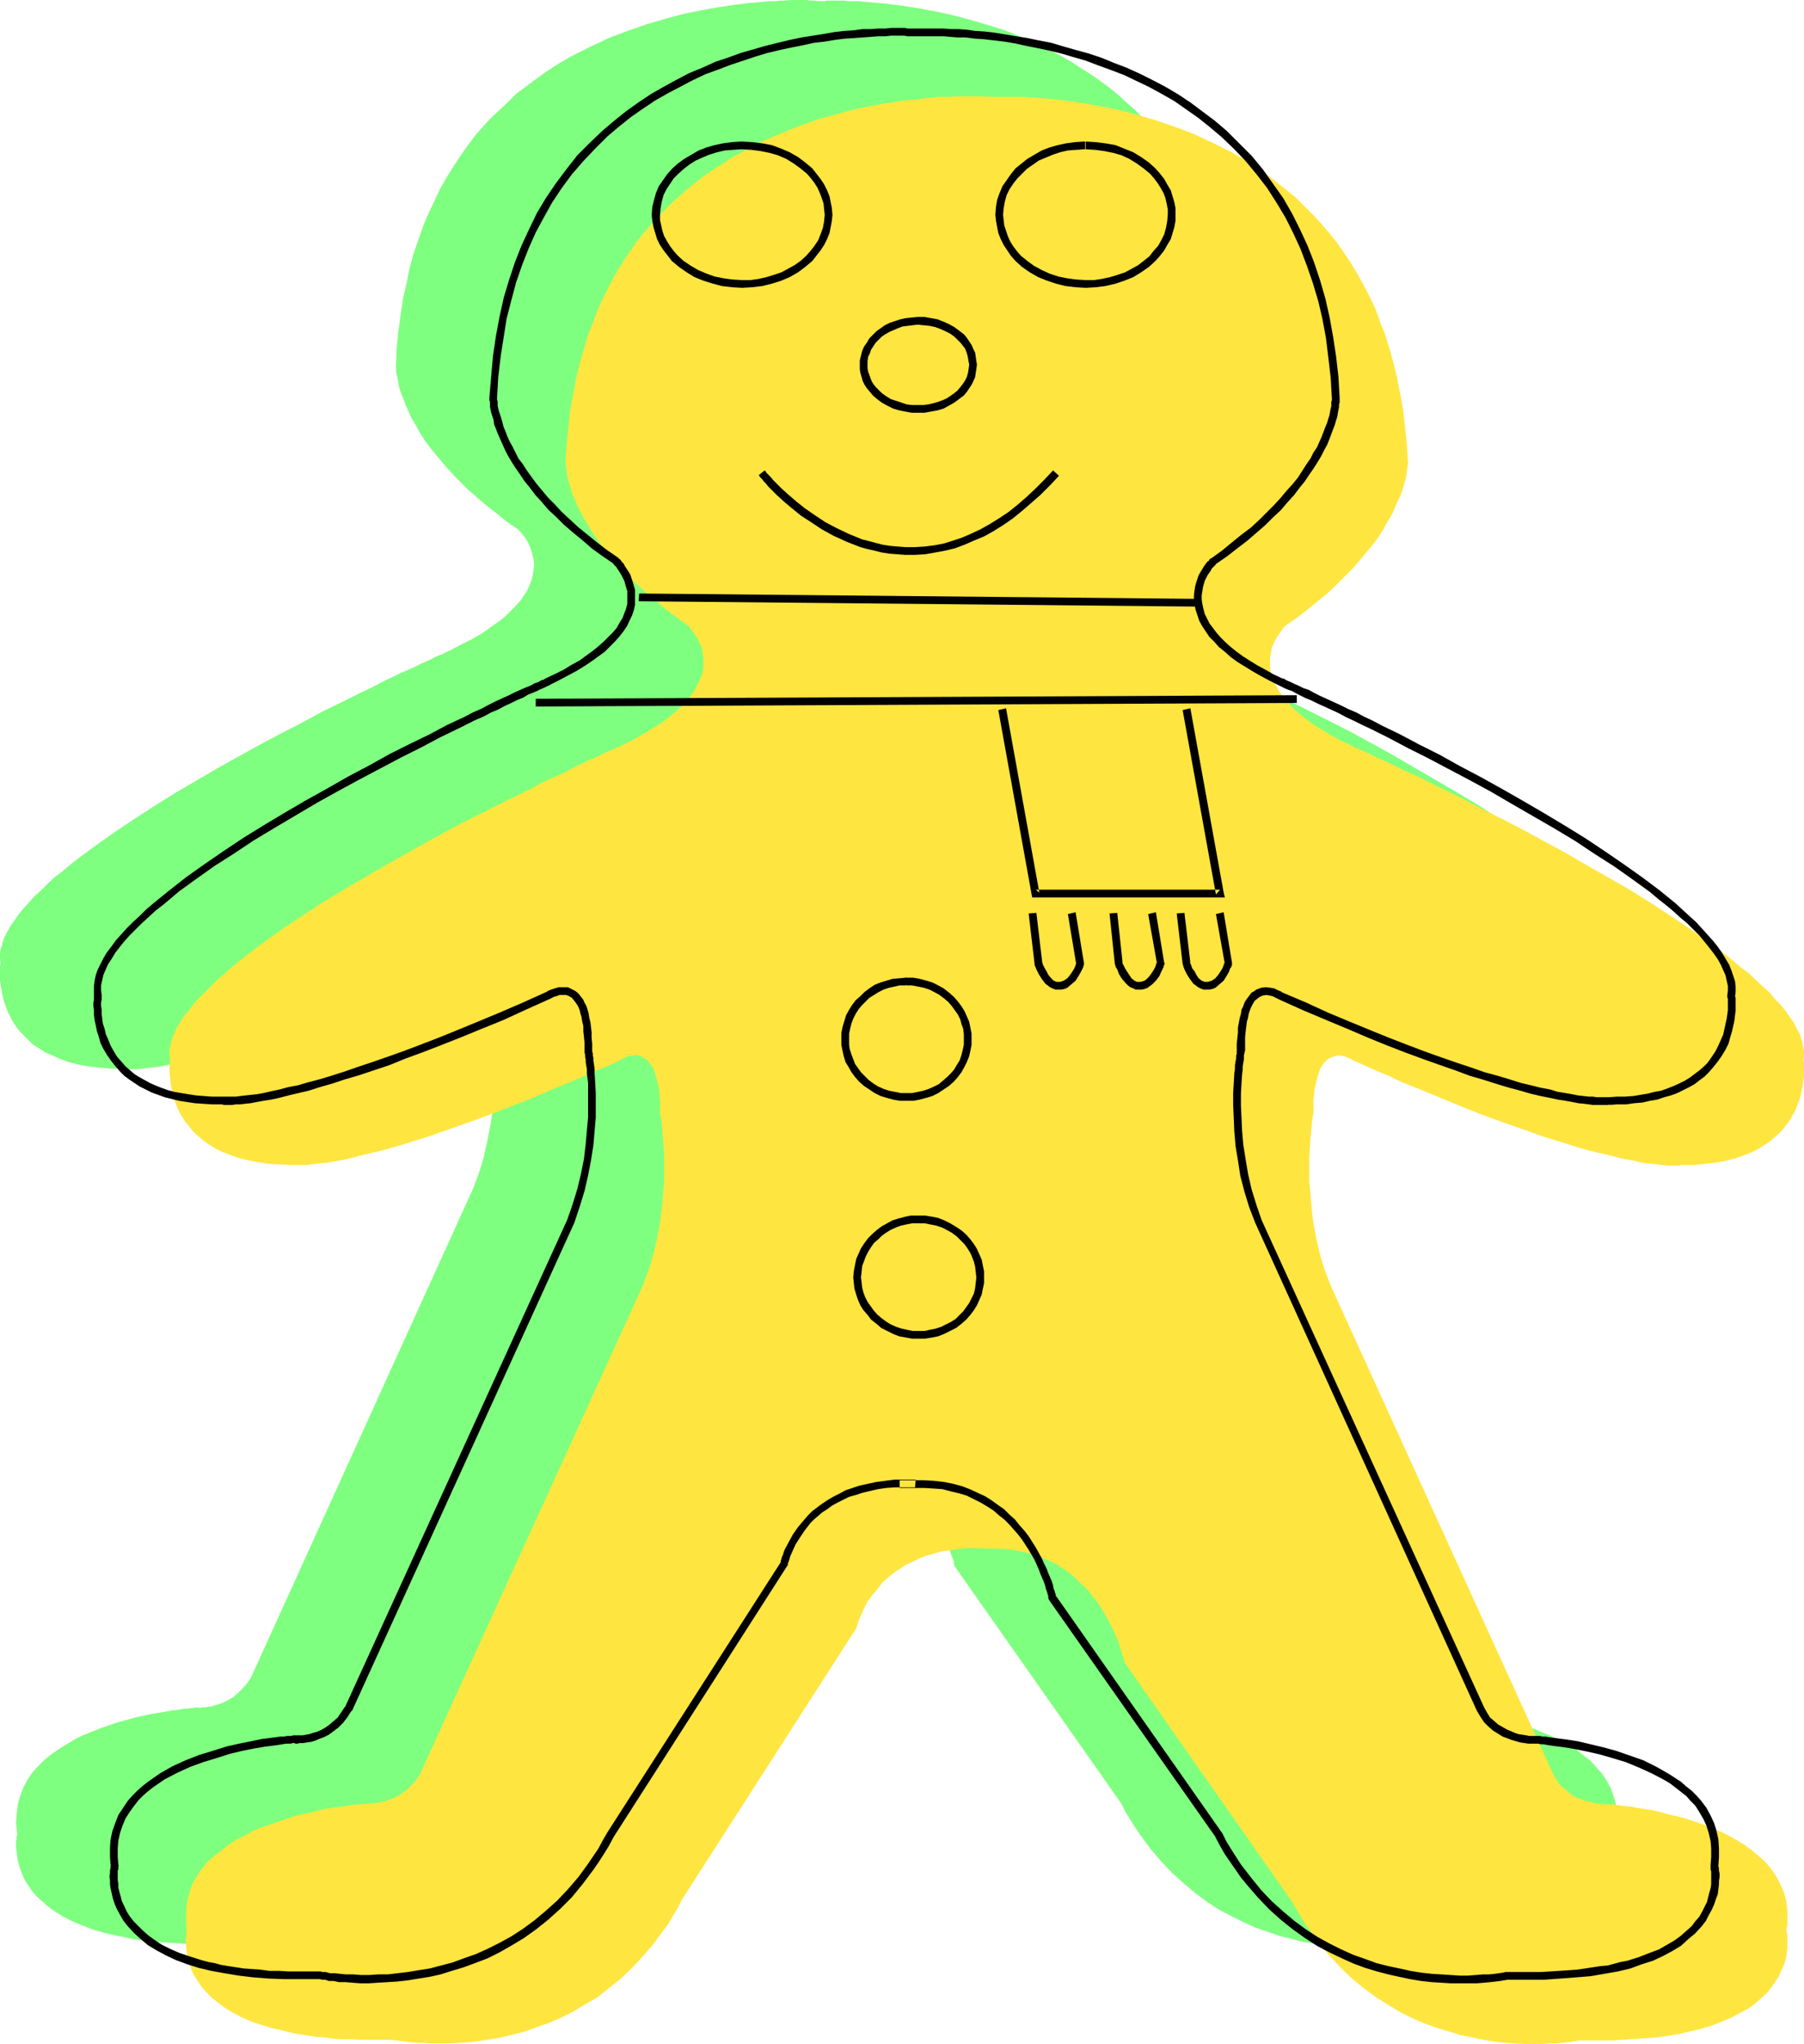 <?xml version="1.0" encoding="UTF-8" standalone="no"?>
<svg
   version="1.0"
   width="129.724mm"
   height="146.951mm"
   id="svg15"
   sodipodi:docname="Gingerbread Man 5.wmf"
   xmlns:inkscape="http://www.inkscape.org/namespaces/inkscape"
   xmlns:sodipodi="http://sodipodi.sourceforge.net/DTD/sodipodi-0.dtd"
   xmlns="http://www.w3.org/2000/svg"
   xmlns:svg="http://www.w3.org/2000/svg">
  <sodipodi:namedview
     id="namedview15"
     pagecolor="#ffffff"
     bordercolor="#000000"
     borderopacity="0.25"
     inkscape:showpageshadow="2"
     inkscape:pageopacity="0.0"
     inkscape:pagecheckerboard="0"
     inkscape:deskcolor="#d1d1d1"
     inkscape:document-units="mm" />
  <defs
     id="defs1">
    <pattern
       id="WMFhbasepattern"
       patternUnits="userSpaceOnUse"
       width="6"
       height="6"
       x="0"
       y="0" />
  </defs>
  <path
     style="fill:#7fff7f;fill-opacity:1;fill-rule:evenodd;stroke:none"
     d="m 321.745,262.109 3.232,1.454 3.232,1.454 3.07,1.293 3.07,1.293 5.818,2.586 5.656,2.262 5.333,2.101 5.01,1.939 4.848,1.778 4.525,1.778 4.202,1.454 4.04,1.293 3.717,1.293 3.555,0.97 3.232,0.97 3.07,0.808 2.747,0.808 2.747,0.646 2.424,0.485 2.101,0.485 2.101,0.323 1.778,0.323 1.616,0.323 1.454,0.162 1.293,0.162 h 1.131 0.97 l 0.808,0.162 h 0.808 l 0.485,-0.162 h 0.323 0.323 0.323 3.394 l 3.07,-0.323 2.909,-0.323 2.747,-0.485 2.424,-0.646 2.262,-0.808 2.101,-0.97 1.939,-0.97 1.778,-0.97 1.616,-1.131 1.293,-1.131 1.293,-1.293 1.131,-1.293 0.97,-1.293 0.808,-1.293 0.808,-1.293 0.646,-1.293 0.485,-1.293 0.485,-1.293 0.323,-1.293 0.646,-2.424 0.162,-2.101 v -0.97 l 0.162,-0.97 v -1.293 l -0.162,-0.646 v -0.323 -0.323 0 l 0.162,-1.293 v -1.454 l -0.323,-1.454 -0.323,-1.454 -0.646,-1.454 -0.646,-1.616 -0.97,-1.616 -1.131,-1.454 -1.131,-1.616 -1.293,-1.616 -1.454,-1.778 -1.616,-1.616 -1.778,-1.778 -1.778,-1.616 -1.939,-1.778 -2.101,-1.778 -2.101,-1.778 -2.262,-1.778 -4.848,-3.394 -5.01,-3.717 -5.333,-3.555 -5.494,-3.555 -5.656,-3.394 -11.635,-6.787 -5.818,-3.394 -5.818,-3.232 -5.656,-3.07 -5.656,-2.909 -5.494,-2.747 -5.171,-2.586 -5.01,-2.424 -2.262,-1.293 -4.525,-2.101 -2.101,-0.97 -1.939,-0.97 -1.939,-0.97 -1.778,-0.808 -1.454,-0.808 -1.616,-0.646 -1.293,-0.646 -1.293,-0.646 -1.131,-0.485 -0.808,-0.323 -0.97,-0.323 -0.485,-0.323 -0.485,-0.162 -0.323,-0.162 v 0 l -3.232,-1.616 -2.909,-1.616 -2.586,-1.616 -2.424,-1.454 -2.101,-1.616 -1.778,-1.454 -1.616,-1.454 -1.454,-1.454 -1.131,-1.454 -0.97,-1.454 -0.808,-1.293 -0.646,-1.293 -0.485,-1.454 -0.323,-1.131 -0.162,-1.293 -0.162,-1.131 0.162,-1.131 v -1.131 l 0.485,-1.778 0.646,-1.778 0.808,-1.454 0.808,-1.131 0.646,-0.97 0.323,-0.323 0.162,-0.162 0.162,-0.162 v 0 l 3.07,-2.262 2.909,-2.101 2.747,-2.262 2.424,-2.101 2.262,-2.101 2.262,-1.939 1.939,-2.101 1.939,-1.939 1.616,-1.939 1.616,-1.939 1.454,-1.778 1.131,-1.939 1.293,-1.778 0.97,-1.616 0.808,-1.616 0.97,-1.616 0.646,-1.454 0.646,-1.454 0.485,-1.293 0.485,-1.293 0.485,-1.293 0.323,-0.97 0.162,-1.131 0.162,-0.808 0.162,-0.808 0.162,-0.808 0.162,-0.646 v -0.485 -0.485 -0.485 l -0.323,-4.848 -0.323,-4.686 -0.646,-4.525 -0.646,-4.363 -0.97,-4.363 -0.97,-4.04 -0.97,-3.878 -1.293,-3.878 -1.293,-3.555 -1.454,-3.555 -1.616,-3.394 -1.616,-3.232 -1.616,-3.07 -1.939,-3.07 -1.939,-2.909 -1.939,-2.586 -2.101,-2.586 -2.101,-2.586 -2.101,-2.424 -2.262,-2.262 -2.424,-2.101 -2.262,-2.101 -2.424,-1.939 -2.424,-1.778 -2.586,-1.778 -2.586,-1.616 -2.424,-1.616 -2.586,-1.454 -5.171,-2.747 -5.171,-2.262 -5.171,-2.101 -5.171,-1.616 -5.01,-1.454 -5.01,-1.293 -4.686,-0.97 -4.525,-0.808 -4.202,-0.646 -4.04,-0.485 -1.939,-0.162 -1.778,-0.162 -1.778,-0.162 -1.454,-0.162 h -1.616 -1.293 l -1.293,-0.162 h -4.686 l -0.485,0.162 h -0.808 l -2.586,-0.162 h -0.808 L 219.453,0 h -4.686 l -1.131,0.162 h -1.454 l -1.454,0.162 h -1.778 l -1.616,0.162 -1.778,0.162 -1.939,0.162 -3.878,0.485 -4.363,0.646 -4.525,0.808 -4.848,0.97 -4.848,1.293 -5.01,1.454 -5.171,1.778 -5.171,1.939 -5.171,2.424 -5.171,2.586 -2.586,1.454 -2.586,1.616 -2.424,1.616 -2.424,1.778 -2.586,1.939 -2.424,1.778 -2.262,2.262 -2.262,2.101 -2.424,2.262 -2.101,2.262 -2.262,2.586 -1.939,2.586 -1.939,2.747 -1.939,2.909 -1.778,2.909 -1.778,3.07 -1.616,3.394 -1.616,3.394 -1.454,3.394 -1.293,3.717 -1.293,3.717 -1.131,4.04 -0.808,4.04 -0.97,4.201 -0.646,4.363 -0.646,4.686 -0.485,4.686 -0.162,4.848 v 0.485 0.485 0.485 l 0.162,0.646 0.162,0.646 0.162,0.808 0.162,0.97 0.162,0.97 0.323,1.131 0.485,1.293 0.485,1.131 0.485,1.454 0.646,1.293 0.646,1.616 0.808,1.454 0.97,1.616 0.97,1.778 1.131,1.778 1.293,1.778 1.454,1.778 1.616,1.939 1.616,1.939 1.939,2.101 1.939,1.939 2.101,2.101 2.424,2.101 2.424,2.101 2.747,2.101 2.747,2.262 3.07,2.101 0.162,0.162 0.162,0.162 0.162,0.162 0.323,0.323 0.323,0.323 0.323,0.485 0.808,1.131 0.808,1.454 0.646,1.778 0.485,1.939 0.162,1.131 v 1.131 l -0.162,1.131 -0.162,1.131 -0.323,1.293 -0.485,1.293 -0.646,1.454 -0.808,1.293 -0.97,1.454 -1.131,1.293 -1.454,1.454 -1.616,1.616 -1.778,1.454 -2.101,1.454 -2.262,1.616 -2.747,1.616 -2.909,1.454 -3.07,1.616 -0.162,0.162 h -0.323 l -0.485,0.323 -0.485,0.162 -0.808,0.485 -0.97,0.323 -1.131,0.485 -1.131,0.646 -1.454,0.646 -1.454,0.646 -1.616,0.808 -1.778,0.808 -1.939,0.808 -1.939,0.97 -2.101,0.97 -4.363,2.262 -2.424,1.131 -4.848,2.424 -5.333,2.586 -5.333,2.909 -5.656,2.909 -5.818,3.07 -5.818,3.232 -5.818,3.232 -11.635,6.787 -5.656,3.555 -5.494,3.555 -5.333,3.555 -5.01,3.555 -4.848,3.555 -2.262,1.778 -2.101,1.778 -2.101,1.616 -1.939,1.778 -1.778,1.778 -1.778,1.616 -1.616,1.778 -1.454,1.616 -1.293,1.616 -1.131,1.616 -1.131,1.616 -0.808,1.454 -0.808,1.616 -0.485,1.454 -0.485,1.616 L 0,259.2 v 1.454 l 0.162,1.293 v 0.162 L 0,262.271 v 0.485 0.485 2.262 0.97 l 0.323,2.101 0.485,2.424 0.323,1.293 0.485,1.293 0.485,1.293 0.646,1.293 0.646,1.293 0.97,1.454 0.97,1.293 1.131,1.131 1.293,1.293 1.293,1.293 1.616,0.97 1.778,1.131 1.939,0.808 2.101,0.97 2.262,0.808 2.424,0.646 2.747,0.485 2.909,0.323 3.232,0.323 h 3.394 0.162 l 0.323,0.162 h 0.323 0.646 0.646 0.808 0.97 l 1.131,-0.162 1.293,-0.162 1.454,-0.162 1.616,-0.162 1.939,-0.323 1.939,-0.485 2.262,-0.323 2.424,-0.646 2.586,-0.646 2.747,-0.646 3.07,-0.808 3.232,-0.97 3.555,-1.131 3.878,-1.293 3.878,-1.293 4.202,-1.454 4.525,-1.616 4.848,-1.778 5.01,-2.101 5.333,-2.101 5.494,-2.262 5.979,-2.424 3.07,-1.454 3.07,-1.293 3.232,-1.454 3.394,-1.454 v 0 l 0.323,-0.323 0.646,-0.162 0.646,-0.323 0.808,-0.323 0.97,-0.162 h 0.97 l 1.131,0.323 0.97,0.323 0.97,0.808 0.485,0.485 0.485,0.646 0.323,0.646 0.485,0.97 0.323,0.97 0.323,1.131 0.323,1.293 0.162,1.293 0.323,1.454 v 1.778 l 0.162,1.778 v 2.101 0 l 0.162,0.162 v 0.485 0.485 l 0.162,0.485 v 0.646 l 0.162,0.97 0.162,0.808 v 0.97 l 0.162,1.293 0.162,2.424 v 2.909 l 0.162,3.232 -0.162,3.394 -0.162,3.555 -0.323,3.878 -0.646,4.04 -0.808,4.04 -0.97,4.363 -1.293,4.202 -1.616,4.202 -60.277,132.67 -1.131,1.616 -1.131,1.293 -1.293,1.293 -1.131,0.97 -1.293,0.808 -1.293,0.646 -1.131,0.485 -1.131,0.323 -1.131,0.323 -0.97,0.162 -0.97,0.162 h -0.808 l -0.485,0.162 -0.646,-0.162 h -0.323 -0.162 l -0.485,0.162 h -0.646 l -0.97,0.162 h -1.131 l -1.454,0.323 -1.616,0.162 -1.778,0.323 -1.939,0.323 -2.101,0.323 -2.101,0.485 -2.262,0.485 -2.262,0.646 -2.424,0.646 -4.686,1.616 -2.424,0.97 -2.424,0.97 -2.262,1.131 -2.101,1.293 -2.101,1.293 -2.101,1.454 -1.939,1.616 -1.616,1.616 -1.616,1.778 -1.293,1.939 -1.131,2.101 -0.808,2.262 -0.646,2.262 -0.323,2.586 -0.162,2.586 0.162,1.454 0.162,1.293 v 0.162 0.323 l -0.162,0.323 v 0.646 l -0.162,0.646 v 0.808 0.97 l 0.162,1.131 0.162,1.131 0.162,1.293 0.323,1.131 0.485,1.454 0.485,1.293 0.646,1.454 0.97,1.454 0.97,1.454 1.293,1.454 1.454,1.293 1.616,1.454 1.778,1.293 2.101,1.293 2.424,1.293 2.747,1.131 2.909,1.131 3.232,0.97 3.555,0.808 1.778,0.323 1.939,0.485 2.101,0.323 2.262,0.162 2.262,0.323 2.262,0.162 2.424,0.162 2.586,0.162 2.586,0.162 h 2.747 2.747 2.909 0.162 0.485 l 0.808,0.162 0.97,0.162 1.131,0.162 1.616,0.162 1.616,0.162 h 1.939 l 2.101,0.162 h 2.262 l 2.424,-0.162 h 2.586 l 2.747,-0.323 2.909,-0.162 2.909,-0.485 3.07,-0.646 3.07,-0.646 3.232,-0.97 3.232,-0.97 3.232,-1.293 3.232,-1.293 3.394,-1.778 3.232,-1.778 3.232,-2.101 3.232,-2.262 3.232,-2.586 3.07,-2.909 2.909,-3.07 2.909,-3.555 2.747,-3.717 1.454,-1.939 1.293,-2.101 1.293,-2.101 1.131,-2.262 47.349,-73.688 v -0.162 -0.162 -0.323 l 0.162,-0.485 0.162,-0.485 0.323,-0.485 0.162,-0.808 0.323,-0.646 0.808,-1.778 1.131,-1.939 1.293,-2.101 1.778,-2.101 0.97,-0.97 1.131,-1.131 1.131,-0.97 1.293,-0.97 1.454,-0.97 1.454,-0.808 1.616,-0.97 1.778,-0.808 1.778,-0.646 2.101,-0.646 2.101,-0.485 2.101,-0.485 2.424,-0.323 2.586,-0.162 h 2.747 2.747 -4.202 l 3.878,0.162 2.747,-0.162 2.747,0.162 2.586,0.323 2.424,0.485 2.262,0.646 2.101,0.808 2.101,0.808 1.939,1.131 1.778,1.131 1.778,1.131 1.616,1.293 1.454,1.293 1.293,1.454 1.293,1.454 1.131,1.454 1.131,1.454 1.939,2.909 1.616,2.909 0.646,1.293 0.485,1.293 0.485,1.293 0.485,1.131 0.323,1.131 0.323,0.97 0.323,0.808 0.323,0.808 v 0.646 l 0.162,0.323 v 0.323 0 l 45.41,64.638 1.131,2.262 1.293,2.101 1.454,2.262 1.293,1.939 2.747,3.717 2.909,3.394 3.07,3.232 3.07,2.747 3.07,2.586 3.232,2.424 3.232,2.101 3.394,1.778 3.232,1.616 3.232,1.454 3.232,1.131 3.232,1.131 3.232,0.808 3.07,0.808 3.07,0.485 3.07,0.485 2.747,0.323 2.747,0.162 2.586,0.162 h 2.424 2.262 2.101 l 1.939,-0.162 1.778,-0.162 1.454,-0.162 1.293,-0.162 h 0.97 l 0.646,-0.162 0.485,-0.162 h 0.162 2.909 2.909 2.586 2.586 l 2.586,-0.162 2.424,-0.162 2.262,-0.323 2.424,-0.162 2.101,-0.323 2.101,-0.323 1.939,-0.323 1.939,-0.323 3.555,-0.97 3.07,-0.97 3.07,-0.97 2.586,-1.131 2.424,-1.293 2.101,-1.293 1.778,-1.293 1.616,-1.454 1.454,-1.454 1.293,-1.454 0.97,-1.293 0.97,-1.454 0.646,-1.454 0.646,-1.293 0.323,-1.454 0.323,-1.293 0.323,-1.293 v -0.97 l 0.162,-1.131 v -0.97 -0.808 l -0.162,-0.646 v -0.646 -0.323 l -0.162,-0.323 v -0.162 l 0.162,-1.293 0.162,-1.454 -0.162,-2.586 -0.323,-2.586 -0.646,-2.262 -0.808,-2.262 -1.131,-2.101 -1.293,-1.939 -1.616,-1.778 -1.616,-1.778 -1.939,-1.454 -1.939,-1.616 -2.101,-1.131 -2.262,-1.293 -2.262,-1.131 -2.424,-0.97 -2.262,-0.97 -4.848,-1.616 -2.424,-0.646 -2.262,-0.646 -2.262,-0.485 -2.101,-0.485 -2.101,-0.323 -1.939,-0.323 -1.778,-0.323 -1.616,-0.323 -1.293,-0.162 -1.131,-0.162 h -0.97 -0.808 l -0.485,-0.162 h -0.162 -0.97 -0.646 l -0.97,-0.162 -0.97,-0.162 -1.131,-0.162 -1.131,-0.323 -1.293,-0.323 -1.131,-0.646 -1.293,-0.646 -1.293,-0.808 -1.131,-0.97 -0.97,-1.131 -1.131,-1.293 -0.808,-1.454 -60.438,-132.67 -1.616,-4.363 -1.131,-4.202 -0.97,-4.201 -0.808,-4.04 -0.646,-4.04 -0.323,-3.878 -0.162,-3.717 -0.162,-3.394 0.162,-3.07 v -2.909 l 0.162,-2.586 0.162,-1.131 0.162,-0.97 v -0.97 l 0.162,-0.808 0.162,-0.646 v -0.646 -0.323 l 0.162,-0.485 v -0.162 0 -2.101 l 0.162,-1.939 0.162,-1.616 0.162,-1.454 0.162,-1.454 0.323,-1.293 0.323,-0.97 0.323,-0.97 0.485,-0.97 0.485,-0.646 0.323,-0.646 0.485,-0.485 0.97,-0.808 1.131,-0.485 0.97,-0.162 h 0.97 l 0.97,0.162 0.808,0.162 0.646,0.323 0.646,0.323 0.323,0.323 z"
     id="path1" />
  <path
     style="fill:#ffe53f;fill-opacity:1;fill-rule:evenodd;stroke:none"
     d="m 367.801,288.126 3.232,1.454 3.232,1.454 3.232,1.293 2.909,1.454 5.979,2.424 5.494,2.262 5.494,2.262 4.848,1.939 4.848,1.778 4.525,1.616 4.202,1.454 4.04,1.454 3.717,1.131 3.555,1.131 3.232,0.97 3.07,0.808 2.909,0.646 2.586,0.646 2.424,0.646 2.262,0.323 1.939,0.485 1.778,0.323 1.778,0.162 1.454,0.162 1.293,0.162 1.131,0.162 h 0.97 0.808 0.646 0.646 0.323 l 0.323,-0.162 h 0.162 3.394 l 3.232,-0.323 2.909,-0.323 2.586,-0.485 2.586,-0.646 2.262,-0.808 2.101,-0.808 1.939,-0.97 1.778,-1.131 1.454,-0.97 1.454,-1.293 1.293,-1.131 1.131,-1.293 0.97,-1.293 0.808,-1.293 0.808,-1.293 0.646,-1.454 0.485,-1.293 0.485,-1.293 0.323,-1.293 0.485,-2.424 0.323,-2.101 v -0.97 -0.808 -1.454 -0.485 -0.485 l -0.162,-0.162 v -0.162 l 0.162,-1.293 v -1.454 l -0.323,-1.293 -0.323,-1.454 -0.485,-1.616 -0.808,-1.454 -0.808,-1.616 -1.131,-1.616 -1.131,-1.616 -1.293,-1.616 -1.616,-1.616 -1.454,-1.778 -1.778,-1.616 -1.939,-1.778 -1.778,-1.778 -2.262,-1.616 -2.101,-1.778 -2.101,-1.778 -4.848,-3.555 -5.01,-3.555 -5.333,-3.555 -5.494,-3.555 -5.656,-3.555 -11.635,-6.625 -5.818,-3.394 -5.979,-3.232 -5.656,-3.07 -5.656,-2.909 -5.494,-2.747 -5.171,-2.747 -5.01,-2.424 -2.262,-1.131 -2.262,-1.131 -2.262,-1.131 -2.101,-0.97 -1.939,-0.808 -1.778,-0.97 -1.778,-0.808 -1.616,-0.808 -1.616,-0.646 -1.293,-0.646 -1.293,-0.646 -1.131,-0.485 -0.808,-0.323 -0.808,-0.485 -0.646,-0.162 -0.485,-0.162 -0.323,-0.162 v -0.162 l -3.232,-1.454 -2.909,-1.616 -2.586,-1.616 -2.424,-1.454 -2.101,-1.616 -1.778,-1.454 -1.616,-1.454 -1.454,-1.616 -1.131,-1.454 -0.97,-1.293 -0.808,-1.454 -0.646,-1.293 -0.485,-1.293 -0.323,-1.293 -0.162,-1.131 v -1.131 -1.293 l 0.162,-0.97 0.323,-1.939 0.808,-1.778 0.808,-1.454 0.808,-1.131 0.323,-0.485 0.323,-0.485 0.323,-0.323 0.162,-0.162 0.162,-0.162 v 0 l 3.07,-2.101 2.909,-2.262 2.586,-2.101 2.586,-2.101 2.262,-2.101 2.101,-2.101 2.101,-2.101 1.778,-1.939 1.616,-1.939 1.616,-1.939 1.454,-1.778 1.293,-1.778 1.131,-1.778 0.97,-1.778 0.97,-1.616 0.808,-1.454 0.646,-1.616 0.646,-1.454 0.646,-1.293 0.485,-1.293 0.323,-1.131 0.323,-1.131 0.323,-0.97 0.162,-0.97 0.162,-0.808 v -0.646 l 0.162,-0.646 v -0.485 l 0.162,-0.485 v -0.485 l -0.323,-4.848 -0.485,-4.848 -0.485,-4.525 -0.808,-4.363 -0.808,-4.202 -0.97,-4.04 -1.131,-4.04 -1.131,-3.717 -1.454,-3.717 -1.293,-3.555 -1.616,-3.394 -1.616,-3.07 -1.778,-3.232 -1.778,-2.909 -1.939,-2.909 -1.939,-2.747 -2.101,-2.586 -2.101,-2.424 -2.262,-2.424 -2.262,-2.262 -2.262,-2.262 -2.424,-1.939 -2.424,-1.939 -2.424,-1.939 -2.586,-1.778 -2.424,-1.616 -2.586,-1.616 -2.586,-1.454 -5.171,-2.586 -5.171,-2.424 -5.171,-1.939 -5.171,-1.778 -5.01,-1.454 -4.848,-1.293 -4.848,-0.97 -4.525,-0.808 -4.202,-0.646 -4.04,-0.485 -1.939,-0.162 -1.778,-0.162 -1.616,-0.162 h -1.616 l -1.454,-0.162 h -1.454 -1.293 -4.686 -0.485 -0.646 l -2.747,-0.162 h -0.646 -0.646 -4.525 -1.293 l -1.454,0.162 h -1.454 -1.616 l -1.778,0.162 -1.778,0.162 -1.939,0.323 -3.878,0.323 -4.363,0.646 -4.525,0.808 -4.686,0.97 -4.848,1.293 -5.171,1.454 -5.01,1.778 -5.171,2.101 -5.333,2.262 -5.01,2.747 -2.747,1.454 -2.424,1.616 -2.586,1.616 -2.424,1.616 -2.424,1.939 -2.424,1.939 -2.424,2.101 -2.262,2.101 -2.262,2.262 -2.262,2.424 -2.101,2.424 -2.101,2.586 -1.939,2.747 -1.939,2.909 -1.778,2.909 -1.778,3.232 -1.616,3.232 -1.616,3.394 -1.293,3.555 -1.454,3.555 -1.131,3.878 -1.131,3.878 -0.97,4.04 -0.808,4.363 -0.808,4.363 -0.485,4.525 -0.485,4.686 -0.323,4.848 v 0.485 l 0.162,0.485 v 0.485 l 0.162,0.646 v 0.808 l 0.162,0.808 0.162,0.808 0.323,1.131 0.323,0.97 0.323,1.293 0.485,1.293 0.646,1.293 0.485,1.454 0.808,1.454 0.808,1.616 0.97,1.616 0.97,1.616 1.131,1.778 1.293,1.778 1.454,1.939 1.454,1.778 1.778,2.101 1.778,1.939 1.939,2.101 2.262,1.939 2.262,2.101 2.586,2.101 2.586,2.262 2.909,2.101 3.07,2.262 v 0 l 0.162,0.162 0.162,0.162 0.323,0.323 0.646,0.97 0.808,1.131 0.808,1.454 0.808,1.616 0.323,1.939 0.162,1.131 v 1.131 1.131 l -0.162,1.293 -0.323,1.131 -0.646,1.454 -0.646,1.293 -0.646,1.293 -0.97,1.454 -1.293,1.454 -1.293,1.454 -1.616,1.454 -1.778,1.454 -2.101,1.616 -2.424,1.454 -2.586,1.616 -2.909,1.616 -3.232,1.616 v 0 l -0.323,0.162 -0.485,0.162 -0.646,0.323 -0.808,0.323 -0.808,0.323 -1.131,0.485 -1.293,0.646 -1.293,0.646 -1.616,0.646 -1.616,0.808 -1.778,0.808 -1.778,0.97 -1.939,0.97 -2.101,0.97 -2.262,0.97 -2.262,1.131 -2.262,1.293 -5.01,2.424 -5.171,2.586 -5.494,2.747 -5.656,2.909 -5.656,3.07 -5.818,3.232 -5.979,3.394 -11.635,6.787 -5.656,3.394 -5.494,3.555 -5.333,3.555 -5.01,3.555 -4.686,3.555 -2.262,1.778 -2.262,1.778 -1.939,1.778 -1.939,1.616 -1.778,1.778 -1.778,1.778 -1.616,1.616 -1.454,1.616 -1.293,1.778 -1.293,1.454 -0.97,1.616 -0.97,1.616 -0.646,1.454 -0.646,1.616 -0.323,1.454 -0.323,1.454 v 1.293 l 0.162,1.454 v 0 0.323 0.323 l -0.162,0.485 v 2.262 l 0.162,0.97 0.162,2.101 0.485,2.424 0.323,1.293 0.485,1.293 0.485,1.293 0.646,1.454 0.808,1.293 0.808,1.293 1.131,1.293 0.97,1.293 1.293,1.131 1.454,1.293 1.616,1.131 1.616,0.97 1.939,0.97 2.101,0.808 2.262,0.808 2.586,0.646 2.586,0.485 2.909,0.485 3.232,0.162 3.394,0.162 h 0.162 0.323 0.323 0.646 0.646 0.808 0.97 l 1.131,-0.162 1.293,-0.162 1.454,-0.162 1.778,-0.162 1.778,-0.323 1.939,-0.323 2.262,-0.485 2.424,-0.646 2.586,-0.646 2.909,-0.646 2.909,-0.808 3.394,-0.97 3.555,-1.131 3.717,-1.131 4.04,-1.454 4.202,-1.454 4.525,-1.616 4.848,-1.778 4.848,-1.939 5.494,-2.101 5.494,-2.424 5.979,-2.424 2.909,-1.293 3.232,-1.454 3.232,-1.293 3.232,-1.454 0.162,-0.162 0.323,-0.162 0.485,-0.323 0.808,-0.323 0.808,-0.323 h 0.808 l 1.131,-0.162 0.97,0.323 0.97,0.485 0.97,0.646 0.485,0.646 0.485,0.646 0.485,0.646 0.323,0.808 0.323,0.97 0.323,1.131 0.323,1.293 0.323,1.293 0.162,1.616 0.162,1.616 v 1.939 1.939 0.162 l 0.162,0.162 v 0.323 l 0.162,0.485 v 0.485 l 0.162,0.808 v 0.808 l 0.162,0.808 v 1.131 l 0.162,1.131 0.162,2.424 0.162,2.909 v 3.232 3.394 l -0.323,3.717 -0.323,3.878 -0.485,3.878 -0.808,4.202 -0.97,4.202 -1.293,4.202 -1.616,4.363 -60.438,132.509 -0.97,1.616 -1.293,1.454 -1.131,1.131 -1.293,0.97 -1.131,0.808 -1.293,0.646 -1.293,0.485 -1.131,0.485 -1.131,0.162 -0.97,0.323 h -0.97 l -0.646,0.162 h -0.646 -0.485 -0.485 -0.162 -0.323 l -0.808,0.162 H 97.121 l -1.131,0.162 -1.454,0.162 -1.616,0.323 -1.778,0.162 -1.939,0.323 -1.939,0.323 -2.262,0.646 -2.262,0.485 -2.262,0.485 -2.424,0.808 -4.686,1.616 -2.424,0.808 -2.262,0.97 -2.262,1.293 -2.262,1.131 -2.101,1.293 -1.939,1.616 -1.939,1.454 -1.778,1.616 -1.616,1.939 -1.293,1.939 -1.131,1.939 -0.808,2.262 -0.646,2.424 -0.323,2.424 v 2.586 1.454 l 0.162,1.454 v 0 0.323 l -0.162,0.485 v 0.485 0.646 l -0.162,0.97 0.162,0.97 v 0.97 l 0.162,1.131 0.162,1.293 0.323,1.293 0.485,1.293 0.485,1.454 0.808,1.454 0.808,1.293 0.97,1.454 1.293,1.454 1.454,1.454 1.616,1.293 1.939,1.454 2.101,1.293 2.424,1.293 2.586,1.131 2.909,0.97 3.232,0.97 3.555,0.808 1.939,0.485 1.939,0.323 2.101,0.323 2.101,0.323 2.262,0.162 2.424,0.323 2.424,0.162 h 2.424 l 2.586,0.162 h 2.747 2.909 2.909 0.162 l 0.323,0.162 h 0.808 l 0.97,0.162 1.293,0.162 1.454,0.162 1.778,0.162 h 1.939 l 1.939,0.162 h 2.424 2.424 l 2.586,-0.162 2.747,-0.162 2.747,-0.323 3.07,-0.485 2.909,-0.485 3.232,-0.808 3.232,-0.808 3.07,-1.131 3.232,-1.131 3.394,-1.454 3.232,-1.616 3.232,-1.939 3.394,-1.939 3.07,-2.424 3.232,-2.586 3.07,-2.909 2.909,-3.07 2.909,-3.394 2.747,-3.717 1.454,-1.939 1.293,-2.262 1.293,-2.101 1.131,-2.262 47.349,-73.688 v 0 l 0.162,-0.162 v -0.323 l 0.162,-0.485 0.162,-0.485 0.162,-0.646 0.323,-0.646 0.323,-0.808 0.808,-1.778 0.97,-1.939 1.454,-1.939 1.778,-2.101 0.808,-1.131 1.131,-0.97 1.293,-1.131 1.293,-0.97 1.293,-0.808 1.454,-0.97 1.778,-0.808 1.616,-0.808 1.939,-0.808 1.939,-0.485 2.101,-0.646 2.262,-0.323 2.424,-0.323 2.586,-0.323 h 2.586 2.909 l -4.363,0.162 h 3.878 2.747 l 2.909,0.162 2.424,0.323 2.424,0.485 2.424,0.646 2.101,0.808 2.101,0.808 1.939,0.97 1.778,1.131 1.616,1.131 1.616,1.293 1.454,1.454 1.454,1.293 1.293,1.454 1.131,1.454 1.131,1.454 1.778,2.909 1.616,2.909 0.646,1.454 0.646,1.293 0.485,1.131 0.485,1.293 0.323,1.131 0.323,0.97 0.162,0.808 0.323,0.646 0.162,0.646 0.162,0.323 v 0.323 0.162 l 45.248,64.638 1.293,2.101 1.293,2.262 1.293,2.101 1.454,1.939 2.747,3.878 2.909,3.394 2.909,3.07 3.07,2.909 3.232,2.586 3.07,2.262 3.394,2.101 3.232,1.939 3.232,1.616 3.394,1.454 3.232,1.131 3.232,0.97 3.07,0.97 3.232,0.646 3.07,0.646 2.909,0.485 2.909,0.323 2.586,0.162 2.586,0.162 h 2.424 2.424 l 2.101,-0.162 h 1.778 l 1.778,-0.162 1.454,-0.162 1.293,-0.162 0.97,-0.162 0.808,-0.162 h 0.323 0.162 2.909 2.909 2.747 l 2.586,-0.162 2.424,-0.162 2.424,-0.162 2.424,-0.162 2.262,-0.162 2.101,-0.323 2.101,-0.323 1.939,-0.323 1.939,-0.485 3.555,-0.808 3.232,-0.97 2.909,-1.131 2.586,-1.131 2.424,-1.293 2.101,-1.131 1.939,-1.454 1.616,-1.454 1.454,-1.293 1.131,-1.454 0.97,-1.454 0.97,-1.454 0.646,-1.454 0.646,-1.293 0.485,-1.293 0.323,-1.293 0.162,-1.293 0.162,-1.131 v -1.131 -0.97 -0.808 -0.646 l -0.162,-0.646 v -0.323 l -0.162,-0.323 v 0 l 0.323,-1.454 v -1.454 -2.586 l -0.323,-2.586 -0.646,-2.262 -0.97,-2.262 -1.131,-2.101 -1.293,-1.939 -1.454,-1.778 -1.778,-1.616 -1.939,-1.616 -1.939,-1.454 -2.101,-1.293 -2.262,-1.293 -2.262,-1.131 -2.424,-0.97 -2.262,-0.97 -4.848,-1.616 -2.424,-0.646 -2.262,-0.485 -2.262,-0.646 -2.101,-0.485 -2.101,-0.323 -1.939,-0.323 -1.616,-0.323 -1.778,-0.162 -1.293,-0.162 -1.131,-0.162 -0.97,-0.162 h -0.808 -0.485 -0.162 -0.97 l -0.646,-0.162 h -0.97 l -0.97,-0.162 -0.97,-0.323 -1.293,-0.323 -1.131,-0.323 -1.293,-0.485 -1.293,-0.646 -1.131,-0.97 -1.131,-0.97 -1.131,-0.97 -0.97,-1.454 -0.808,-1.454 -60.438,-132.67 -1.616,-4.202 -1.293,-4.202 -0.97,-4.202 -0.808,-4.202 -0.485,-4.04 -0.323,-3.878 -0.323,-3.555 v -3.555 -3.07 l 0.162,-2.909 0.162,-2.424 0.162,-1.131 v -1.131 l 0.162,-0.808 v -0.808 l 0.162,-0.808 v -0.485 l 0.162,-0.485 v -0.323 l 0.162,-0.323 v 0 -2.101 -1.778 l 0.162,-1.616 0.162,-1.616 0.323,-1.293 0.323,-1.293 0.323,-1.131 0.323,-0.97 0.323,-0.808 0.485,-0.808 0.485,-0.646 0.485,-0.485 0.97,-0.808 0.97,-0.323 0.97,-0.323 h 1.131 l 0.808,0.162 0.808,0.323 0.808,0.323 0.485,0.162 0.323,0.323 z"
     id="path2" />
  <path
     style="fill:#000000;fill-opacity:1;fill-rule:evenodd;stroke:none"
     d="m 244.501,404.314 h 3.878 2.747 l 2.586,0.162 2.424,0.162 2.424,0.646 2.101,0.485 2.101,0.646 1.939,0.97 1.939,0.97 1.616,0.97 1.778,1.131 1.454,1.293 1.454,1.131 1.293,1.293 1.293,1.454 1.131,1.293 1.131,1.454 1.778,2.747 1.616,2.747 1.131,2.586 0.485,1.293 0.485,1.131 0.485,1.131 0.323,0.97 0.162,0.808 0.323,0.808 0.162,0.646 0.162,0.485 v 0.323 0.323 l 0.162,0.162 v 0.162 l 45.41,64.638 -0.162,-0.162 1.293,2.424 1.293,2.262 1.454,2.101 1.454,2.101 1.454,2.101 1.454,1.778 3.07,3.555 3.07,3.232 3.232,2.909 3.232,2.586 3.394,2.424 3.232,2.101 3.394,1.778 3.394,1.616 3.232,1.454 3.07,1.131 3.232,0.97 3.07,0.808 2.909,0.646 3.07,0.646 2.909,0.485 2.909,0.323 2.747,0.162 2.424,0.162 h 2.586 2.262 2.101 l 1.939,-0.162 1.778,-0.162 1.454,-0.162 1.293,-0.162 0.97,-0.162 0.97,-0.162 h 0.485 0.162 -0.162 4.848 4.525 l 4.525,-0.323 4.202,-0.323 4.04,-0.323 3.717,-0.646 3.717,-0.646 3.394,-0.808 3.07,-1.131 3.07,-0.97 2.747,-1.293 2.424,-1.293 2.424,-1.454 1.939,-1.778 1.939,-1.616 1.778,-1.939 1.131,-1.454 0.808,-1.616 0.808,-1.454 0.646,-1.454 0.485,-1.454 0.485,-1.293 0.162,-1.293 0.162,-1.293 v -0.97 l 0.162,-1.131 v -0.97 l -0.162,-0.646 v -0.646 l -0.162,-0.646 v -0.323 0 0.323 l 0.162,-2.424 v -2.424 l -0.162,-2.424 -0.485,-2.262 -0.646,-2.101 -0.97,-2.101 -1.131,-2.101 -1.454,-1.939 -1.293,-1.454 -1.293,-1.293 -1.454,-1.131 -1.454,-1.293 -3.232,-2.101 -3.394,-1.939 -3.555,-1.778 -3.717,-1.293 -3.717,-1.293 -3.555,-0.97 -3.394,-0.808 -3.394,-0.808 -3.07,-0.485 -1.293,-0.162 -1.293,-0.162 -1.293,-0.162 -0.97,-0.162 -0.97,-0.162 h -0.808 l -0.646,-0.162 h -0.646 -0.323 -0.162 -0.162 v 0 h -0.97 -0.646 l -0.808,-0.162 -0.97,-0.162 -1.131,-0.162 -0.97,-0.323 -1.131,-0.485 -1.131,-0.485 -1.131,-0.646 -1.131,-0.646 -1.131,-0.97 -1.131,-0.97 -0.808,-1.293 -0.808,-1.454 -60.438,-132.347 -1.454,-4.202 -1.293,-4.202 -0.97,-4.202 -0.646,-3.878 -0.646,-4.04 -0.323,-3.717 -0.162,-3.555 -0.162,-3.394 v -3.232 l 0.162,-2.909 0.162,-2.424 0.162,-1.131 v -0.97 l 0.162,-0.97 0.162,-0.808 v -0.808 -0.485 l 0.162,-0.485 v -0.323 l 0.162,-0.323 v 0 -0.162 0 -1.939 -1.616 l 0.162,-1.616 0.162,-1.293 0.162,-1.293 0.323,-1.131 0.162,-0.97 0.323,-0.97 0.323,-0.808 0.323,-0.646 0.646,-1.131 0.808,-0.646 0.646,-0.485 0.808,-0.323 0.97,-0.162 0.808,0.162 0.808,0.162 0.646,0.323 0.646,0.323 0.323,0.162 h 0.162 v 0.162 h 0.162 l 3.232,1.454 3.232,1.454 6.141,2.586 5.818,2.424 5.656,2.424 5.171,2.101 5.01,1.939 4.848,1.778 4.525,1.616 4.202,1.454 3.878,1.454 3.878,1.131 3.555,1.131 3.232,0.97 3.07,0.808 2.747,0.808 2.747,0.646 2.424,0.485 2.262,0.485 2.101,0.323 1.778,0.323 1.616,0.323 1.616,0.162 1.293,0.162 1.131,0.162 h 1.131 2.101 0.646 0.323 l 0.162,-0.162 h 0.162 l -0.162,0.162 2.262,-0.162 h 2.424 l 2.262,-0.323 2.101,-0.162 2.101,-0.485 1.939,-0.323 1.939,-0.646 1.778,-0.485 1.778,-0.646 1.616,-0.808 1.616,-0.808 1.454,-0.808 1.454,-1.131 1.293,-0.97 1.131,-1.131 1.131,-1.293 1.293,-1.616 1.131,-1.616 0.97,-1.616 0.808,-1.616 0.485,-1.778 0.485,-1.616 0.323,-1.454 0.323,-1.454 0.162,-1.454 0.162,-1.131 v -2.909 -0.646 l -0.162,-0.485 v -0.162 0.323 l 0.162,-1.293 V 268.088 l -0.162,-1.454 -0.485,-1.454 -0.485,-1.454 -0.646,-1.616 -0.97,-1.616 -0.97,-1.616 -1.131,-1.616 -1.293,-1.616 -1.454,-1.616 -1.454,-1.616 -1.616,-1.778 -1.778,-1.616 -1.939,-1.778 -1.939,-1.778 -4.363,-3.555 -4.525,-3.394 -5.01,-3.555 -5.171,-3.555 -5.333,-3.555 -5.494,-3.394 -5.656,-3.394 -5.818,-3.394 -5.656,-3.232 -5.818,-3.232 -5.818,-3.07 -5.494,-3.07 -5.494,-2.747 -5.171,-2.747 -5.01,-2.424 -2.424,-1.293 -2.424,-1.131 -2.101,-1.131 -2.262,-0.97 -1.939,-0.97 -2.101,-0.97 -1.778,-0.808 -1.778,-0.808 -1.616,-0.808 -1.454,-0.808 -1.454,-0.485 -1.293,-0.646 -1.131,-0.485 -0.97,-0.485 -0.808,-0.323 -0.646,-0.323 -0.485,-0.323 h -0.323 l -2.424,-1.131 -2.262,-1.293 -2.101,-1.131 -2.101,-1.293 -1.778,-1.131 -1.778,-1.293 -1.616,-1.293 -1.454,-1.293 -1.293,-1.293 -1.131,-1.293 -0.97,-1.293 -0.97,-1.293 -0.646,-1.293 -0.646,-1.293 -0.323,-1.293 -0.323,-1.454 -0.162,-1.131 v -1.131 l 0.162,-0.97 0.162,-1.131 0.485,-1.778 0.808,-1.616 0.808,-1.131 0.323,-0.646 0.323,-0.323 0.323,-0.323 0.323,-0.323 0.162,-0.162 v 0 h -0.162 l 3.07,-2.101 2.909,-2.262 2.747,-2.101 2.424,-2.101 2.424,-2.101 2.101,-2.101 2.101,-1.939 1.778,-2.101 1.778,-1.939 1.454,-1.939 1.454,-1.778 1.293,-1.939 1.131,-1.616 1.131,-1.778 0.97,-1.616 0.808,-1.616 0.808,-1.454 0.646,-1.616 0.485,-1.293 0.485,-1.293 0.485,-1.293 0.323,-1.131 0.323,-0.97 0.162,-0.97 0.162,-0.97 0.162,-0.646 v -0.808 l 0.162,-0.485 v -0.485 -0.808 l -0.323,-5.656 -0.646,-5.656 -0.808,-5.333 -0.97,-5.333 -1.131,-5.009 -1.454,-5.009 -1.616,-4.848 -1.778,-4.525 -2.101,-4.525 -2.101,-4.202 -2.424,-4.202 -2.747,-3.878 -2.747,-3.878 -3.07,-3.717 -3.394,-3.394 -3.394,-3.394 -3.232,-2.747 -3.232,-2.424 -3.232,-2.424 -3.394,-2.262 -3.555,-2.101 -3.394,-1.778 -3.555,-1.778 -3.555,-1.616 -3.394,-1.293 -3.555,-1.454 -3.394,-1.131 -3.555,-0.97 -3.394,-0.97 -3.232,-0.97 -3.394,-0.646 -3.07,-0.646 -3.07,-0.485 -2.909,-0.485 -2.909,-0.485 -2.747,-0.323 -2.586,-0.162 -2.262,-0.323 -2.262,-0.162 h -2.101 l -1.939,-0.162 h -1.616 -1.454 -2.262 -0.646 -0.646 -2.586 -0.646 l -0.646,-0.162 h -3.717 l -1.616,0.162 h -1.939 l -2.101,0.162 h -2.262 l -2.262,0.323 -2.586,0.162 -2.747,0.323 -2.747,0.485 -3.07,0.485 -3.07,0.485 -3.07,0.646 -3.394,0.808 -3.232,0.808 -3.394,0.97 -3.394,0.97 -3.555,1.293 -3.394,1.131 -3.555,1.616 -3.555,1.454 -3.394,1.778 -3.555,1.939 -3.394,1.939 -3.394,2.262 -3.394,2.424 -3.232,2.586 -3.232,2.747 -3.394,3.232 -3.394,3.394 -2.909,3.717 -2.909,3.878 -2.747,4.04 -2.424,4.04 -2.101,4.363 -2.101,4.525 -1.778,4.525 -1.616,4.848 -1.454,4.848 -1.131,5.171 -0.97,5.171 -0.808,5.494 -0.485,5.494 -0.485,5.656 v 0.808 l 0.162,0.485 v 0.646 0.646 l 0.162,0.808 0.162,0.808 0.323,0.97 0.323,0.97 0.162,1.293 0.485,1.131 0.485,1.293 0.646,1.454 0.646,1.454 0.646,1.454 0.808,1.616 0.97,1.616 1.131,1.778 1.131,1.616 1.293,1.939 1.454,1.778 1.454,1.939 1.778,1.939 1.778,2.101 2.101,1.939 2.101,2.101 2.424,2.101 2.586,2.101 2.586,2.262 2.909,2.101 3.07,2.101 h -0.162 0.162 v 0.162 l 0.323,0.323 0.323,0.323 0.323,0.485 0.323,0.485 0.808,1.293 0.808,1.616 0.485,1.778 0.323,0.97 v 1.131 1.131 1.131 l -0.323,1.293 -0.485,1.293 -0.485,1.293 -0.808,1.293 -0.808,1.454 -1.131,1.293 -1.131,1.131 -1.293,1.293 -1.454,1.293 -1.616,1.293 -1.778,1.293 -1.778,1.293 -2.101,1.131 -2.101,1.293 -2.262,1.131 -2.424,1.131 -0.323,0.162 -0.485,0.323 -0.646,0.162 -0.808,0.485 -0.97,0.323 -1.131,0.646 -1.293,0.485 -1.454,0.646 -1.454,0.646 -1.616,0.808 -1.778,0.808 -1.778,0.808 -1.939,0.97 -2.101,1.131 -2.262,0.97 -2.101,1.131 -2.424,1.131 -2.424,1.131 -4.848,2.586 -5.333,2.586 -5.494,2.747 -5.494,3.07 -5.818,3.07 -5.656,3.232 -5.818,3.232 -5.818,3.394 -5.656,3.394 -5.494,3.394 -5.333,3.555 -5.171,3.555 -5.01,3.555 -4.525,3.555 -4.202,3.394 -2.101,1.778 -1.778,1.778 -1.778,1.616 -1.778,1.778 -1.454,1.616 -1.454,1.616 -1.293,1.778 -1.131,1.454 -0.97,1.616 -0.808,1.616 -0.808,1.616 -0.485,1.454 -0.323,1.454 -0.162,1.454 v 1.454 1.293 -0.323 0.323 0.323 0.646 l -0.162,0.808 v 0.97 l 0.162,1.131 v 1.293 l 0.162,1.293 0.323,1.454 0.323,1.616 0.485,1.454 0.485,1.778 0.808,1.616 0.97,1.616 1.131,1.616 1.293,1.616 1.131,1.293 1.131,1.131 1.293,0.97 1.454,0.97 1.454,0.97 1.616,0.808 1.616,0.808 1.778,0.646 1.778,0.646 1.939,0.485 1.939,0.485 2.101,0.323 2.101,0.323 2.262,0.162 2.424,0.162 h 2.262 -0.162 0.162 0.323 0.162 l 0.646,0.162 h 2.101 l 1.131,-0.162 h 1.131 l 1.293,-0.162 1.616,-0.162 1.616,-0.323 1.778,-0.323 2.101,-0.323 2.262,-0.485 2.424,-0.646 2.747,-0.646 2.747,-0.646 3.07,-0.97 3.394,-0.97 3.394,-1.131 3.878,-1.131 3.878,-1.293 4.363,-1.454 4.363,-1.778 4.848,-1.778 5.01,-1.939 5.333,-2.101 5.494,-2.262 5.979,-2.424 5.979,-2.747 3.232,-1.454 3.232,-1.454 h 0.162 v 0 l 0.162,-0.162 0.323,-0.162 0.646,-0.323 0.646,-0.162 0.808,-0.323 h 0.808 0.97 l 0.808,0.323 0.808,0.485 0.646,0.808 0.808,1.131 0.323,0.646 0.323,0.808 0.162,0.808 0.323,0.97 0.162,1.131 0.323,1.293 v 1.454 l 0.162,1.454 0.162,1.616 v 1.939 0.162 0 0 0.323 0.323 l 0.162,0.485 v 0.646 l 0.162,0.646 v 0.808 l 0.162,0.97 0.162,0.97 v 1.131 l 0.323,2.586 v 2.747 3.232 3.394 l -0.323,3.555 -0.323,3.717 -0.485,4.04 -0.808,4.04 -0.97,4.04 -1.293,4.202 -1.454,4.202 -60.438,132.509 v -0.162 l -0.97,1.454 -0.97,1.454 -1.131,0.97 -1.131,0.97 -1.131,0.808 -1.131,0.646 -1.131,0.485 -1.131,0.323 -0.97,0.323 -0.97,0.162 -0.808,0.162 H 81.446 79.992 79.83 v 0 h -0.162 l -0.485,0.162 h -0.485 -0.646 l -0.808,0.162 h -0.97 l -1.131,0.162 -1.293,0.162 -1.293,0.162 -1.293,0.162 -3.07,0.646 -3.232,0.646 -3.555,0.808 -3.555,1.131 -3.717,1.131 -3.717,1.454 -3.555,1.616 -3.394,1.939 -1.616,1.131 -1.616,1.131 -1.454,1.131 -1.454,1.293 -1.293,1.293 -1.293,1.454 -1.293,1.939 -1.293,1.939 -0.808,2.101 -0.808,2.262 -0.485,2.262 -0.162,2.262 v 2.424 l 0.162,2.424 0.162,-0.323 -0.162,0.162 v 0.323 0.485 l -0.162,0.646 v 0.808 l -0.162,0.808 0.162,1.131 v 1.131 l 0.162,1.131 0.323,1.293 0.323,1.454 0.485,1.454 0.646,1.454 0.808,1.454 0.808,1.454 1.131,1.454 1.778,1.939 1.939,1.778 1.939,1.616 2.424,1.454 2.424,1.293 2.747,1.293 3.07,1.131 3.07,0.97 3.394,0.808 3.555,0.646 3.878,0.646 4.04,0.485 4.202,0.323 4.363,0.162 h 4.686 4.848 -0.162 0.162 l 0.646,0.162 H 88.395 l 0.97,0.323 h 1.293 l 1.454,0.323 h 1.778 l 1.939,0.162 2.101,0.162 h 2.262 l 2.424,-0.162 2.747,-0.162 2.586,-0.162 2.909,-0.323 2.909,-0.485 3.07,-0.485 2.909,-0.646 3.07,-0.97 3.232,-0.97 3.07,-1.131 3.394,-1.293 3.232,-1.616 3.394,-1.939 3.232,-1.939 3.394,-2.424 3.232,-2.586 3.232,-2.909 3.232,-3.232 2.909,-3.555 1.454,-1.939 1.454,-1.939 1.454,-2.101 1.454,-2.262 1.293,-2.101 1.293,-2.424 47.187,-73.688 0.162,-0.162 v -0.162 0 -0.323 l 0.162,-0.323 0.162,-0.485 0.162,-0.485 0.162,-0.646 0.646,-1.454 0.808,-1.778 1.131,-1.778 1.293,-1.939 1.616,-2.101 0.97,-0.97 1.131,-0.97 1.131,-0.97 1.293,-0.808 1.293,-0.97 1.454,-0.808 1.616,-0.808 1.616,-0.808 1.778,-0.485 1.939,-0.646 2.101,-0.485 2.101,-0.485 2.262,-0.323 2.424,-0.162 h 2.586 2.747 l 0.162,-2.101 h -2.909 -2.747 l -2.586,0.323 -2.424,0.323 -2.262,0.485 -2.262,0.485 -1.939,0.646 -1.939,0.646 -1.778,0.97 -1.616,0.808 -1.616,0.97 -1.454,0.97 -1.293,0.97 -1.293,0.97 -1.131,1.131 -0.97,1.131 -1.778,2.101 -1.454,2.101 -1.131,2.101 -0.97,1.778 -0.323,0.808 -0.162,0.646 -0.323,0.646 -0.162,0.646 -0.162,0.485 v 0.323 l -0.162,0.162 v 0.162 l 0.162,-0.323 -47.187,73.526 -1.293,2.262 -1.131,2.101 -2.747,4.04 -2.586,3.555 -2.909,3.394 -2.909,3.07 -3.07,2.747 -3.07,2.586 -3.07,2.262 -3.232,2.101 -3.232,1.778 -3.232,1.616 -3.232,1.454 -3.232,1.131 -3.07,1.131 -3.07,0.808 -3.07,0.808 -3.07,0.485 -2.909,0.485 -2.747,0.323 -2.747,0.323 h -2.586 l -2.424,0.162 h -2.262 l -2.101,-0.162 H 94.051 L 92.435,536.338 90.981,536.176 H 89.688 L 88.557,535.853 h -0.646 -0.485 l -0.162,-0.162 h -0.162 -0.162 -2.909 -2.909 -2.747 l -2.586,-0.162 h -2.586 l -2.424,-0.323 -2.262,-0.162 -2.262,-0.162 -2.101,-0.323 -2.101,-0.323 -1.939,-0.323 -1.778,-0.485 -1.778,-0.323 -1.778,-0.485 -3.07,-0.97 -2.909,-0.97 -2.586,-1.131 -2.262,-1.131 -1.939,-1.293 -1.778,-1.293 -1.454,-1.293 -1.293,-1.293 -1.131,-1.131 -1.131,-1.454 -0.808,-1.293 -0.646,-1.454 -0.646,-1.293 -0.323,-1.293 -0.323,-1.131 -0.323,-1.293 v -0.97 l -0.162,-1.131 v -1.616 -0.808 l 0.162,-0.485 v -0.485 -0.162 -0.162 l 0.162,-0.162 -0.162,-0.162 -0.162,-2.262 v -2.262 l 0.162,-2.101 0.485,-2.101 0.646,-1.939 0.808,-1.939 1.131,-1.778 1.293,-1.778 1.131,-1.454 1.293,-1.293 1.293,-1.131 1.454,-1.131 3.07,-2.101 3.394,-1.778 3.555,-1.616 3.555,-1.293 3.717,-1.131 3.555,-1.131 3.394,-0.808 3.232,-0.646 2.909,-0.485 1.293,-0.162 1.293,-0.162 1.131,-0.162 0.97,-0.162 0.97,-0.162 h 0.646 0.646 l 0.485,-0.162 h 0.485 -0.323 0.323 l 0.323,0.162 h 0.485 l 0.646,-0.162 h 0.97 l 0.97,-0.162 1.131,-0.162 1.131,-0.323 1.131,-0.485 1.293,-0.485 1.293,-0.646 1.293,-0.97 1.293,-0.97 1.293,-1.293 1.131,-1.454 1.131,-1.778 v 0 h 0.162 l 60.438,-132.67 1.454,-4.363 1.293,-4.202 0.97,-4.202 0.808,-4.202 0.646,-4.04 0.323,-3.878 0.323,-3.717 v -3.394 -3.232 l -0.162,-2.909 -0.162,-2.586 v -1.131 l -0.162,-1.131 -0.162,-0.97 v -0.808 l -0.162,-0.646 v -0.646 l -0.162,-0.485 v -0.323 -0.323 0 0.162 -1.616 l -0.162,-1.616 v -1.454 l -0.162,-1.454 -0.162,-1.293 -0.323,-1.293 -0.162,-1.131 -0.323,-1.131 -0.323,-0.97 -0.485,-0.808 -0.323,-0.808 -0.646,-0.808 -0.485,-0.646 -0.485,-0.485 -0.646,-0.485 -0.646,-0.323 -1.293,-0.646 h -1.293 -1.131 l -1.131,0.323 -0.97,0.323 -0.808,0.323 -0.485,0.323 -0.162,0.162 v 0 l 0.162,-0.162 -6.464,2.909 -5.979,2.586 -5.818,2.424 -5.494,2.262 -5.171,2.101 -5.01,1.939 -4.686,1.778 -4.525,1.616 -4.202,1.454 -3.878,1.293 -3.717,1.293 -3.555,1.131 -3.232,0.97 -3.07,0.808 -2.747,0.808 -2.586,0.485 -2.424,0.646 -2.262,0.485 -2.101,0.485 -1.778,0.323 -1.616,0.162 -1.454,0.162 -1.454,0.162 -1.131,0.162 h -0.97 -2.909 -0.162 v 0 h -0.162 -0.162 -2.262 l -2.101,-0.162 -2.101,-0.162 -2.101,-0.323 -1.939,-0.323 -1.939,-0.323 -1.778,-0.485 -1.778,-0.646 -1.616,-0.646 -1.454,-0.646 -1.454,-0.808 -1.454,-0.808 -1.293,-0.808 -1.293,-1.131 -1.131,-0.97 -0.97,-1.131 -1.293,-1.454 -0.97,-1.616 -0.808,-1.454 -0.646,-1.616 -0.646,-1.454 -0.323,-1.454 -0.485,-1.454 -0.162,-1.293 -0.162,-1.293 v -1.131 l -0.162,-1.131 v -0.808 l 0.162,-0.808 v -0.485 -0.323 -0.162 -0.162 -0.162 l -0.162,-1.293 v -1.293 l 0.323,-1.454 0.323,-1.454 0.646,-1.454 0.646,-1.454 0.97,-1.454 0.97,-1.616 1.131,-1.454 1.293,-1.616 1.454,-1.616 1.616,-1.616 1.778,-1.778 1.778,-1.616 1.939,-1.778 2.101,-1.616 2.101,-1.778 2.101,-1.778 4.686,-3.394 5.01,-3.555 5.333,-3.394 5.333,-3.555 5.656,-3.394 11.474,-6.787 5.818,-3.232 5.656,-3.07 5.818,-3.07 5.494,-2.909 5.494,-2.747 5.171,-2.747 5.01,-2.424 2.262,-1.131 2.262,-1.131 2.262,-0.97 2.101,-1.131 1.939,-0.808 1.778,-0.97 1.778,-0.808 1.616,-0.808 1.616,-0.646 1.293,-0.808 1.293,-0.485 1.131,-0.485 0.97,-0.485 0.808,-0.323 0.646,-0.323 0.646,-0.323 h 0.323 v -0.162 l 2.586,-1.293 2.424,-1.293 2.424,-1.293 2.101,-1.293 1.939,-1.293 1.778,-1.293 1.778,-1.293 1.454,-1.454 1.293,-1.293 1.293,-1.454 1.131,-1.454 0.97,-1.454 0.646,-1.454 0.646,-1.293 0.485,-1.454 0.323,-1.454 v -1.454 -1.293 -1.293 l -0.323,-1.131 -0.323,-1.131 -0.323,-0.97 -0.323,-0.97 -0.485,-0.808 -0.97,-1.454 -0.323,-0.646 -0.485,-0.485 -0.323,-0.485 -0.485,-0.485 h -0.162 v -0.162 0 l -3.07,-2.101 -2.747,-2.101 -2.586,-2.101 -2.586,-2.101 -2.262,-2.101 -2.101,-1.939 -1.939,-2.101 -1.778,-1.778 -1.616,-1.939 -1.616,-1.939 -1.293,-1.778 -1.293,-1.778 -1.131,-1.778 -1.131,-1.454 -0.808,-1.616 -0.808,-1.616 -0.808,-1.454 -0.646,-1.454 -0.485,-1.293 -0.485,-1.131 -0.323,-1.293 -0.323,-1.131 -0.323,-0.97 -0.323,-0.97 -0.162,-0.646 -0.162,-0.808 v -1.131 l -0.162,-0.485 v -0.485 l 0.323,-5.656 0.646,-5.494 0.808,-5.171 0.808,-5.171 1.293,-5.009 1.293,-4.848 1.616,-4.686 1.778,-4.525 1.939,-4.363 2.262,-4.202 2.262,-4.04 2.586,-3.878 2.747,-3.717 3.07,-3.555 3.232,-3.394 3.394,-3.394 3.07,-2.586 3.232,-2.586 3.232,-2.262 3.394,-2.262 3.394,-1.939 3.394,-1.778 3.394,-1.778 3.394,-1.616 3.555,-1.293 3.394,-1.293 3.394,-1.131 3.394,-1.131 3.232,-0.97 3.394,-0.808 3.07,-0.646 3.232,-0.646 2.909,-0.646 2.909,-0.323 2.909,-0.485 2.586,-0.323 2.586,-0.162 2.262,-0.162 2.262,-0.162 1.939,-0.162 h 1.939 l 1.616,-0.162 h 3.555 l 0.808,0.162 h 0.646 2.586 0.646 0.808 3.555 1.616 l 1.778,0.162 2.101,0.162 h 2.101 l 2.586,0.323 2.424,0.162 2.747,0.323 2.747,0.323 2.909,0.485 2.909,0.646 3.232,0.646 3.07,0.646 3.394,0.808 3.232,0.97 3.394,0.97 3.394,1.293 3.555,1.293 3.394,1.293 3.394,1.616 3.394,1.616 3.555,1.939 3.394,1.939 3.232,2.262 3.232,2.262 3.232,2.586 3.07,2.586 3.394,3.232 3.232,3.394 3.07,3.717 2.747,3.555 2.586,4.04 2.424,4.04 2.101,4.202 1.939,4.201 1.778,4.686 1.616,4.686 1.454,4.848 1.131,4.848 0.97,5.171 0.646,5.333 0.646,5.494 0.323,5.656 v 0.485 l -0.162,0.485 v 1.131 l -0.162,0.646 -0.162,0.808 -0.162,0.97 -0.323,0.97 -0.323,1.131 -0.485,1.131 -0.485,1.293 -0.485,1.293 -0.646,1.454 -0.646,1.454 -0.97,1.454 -0.808,1.616 -1.131,1.616 -1.131,1.778 -1.131,1.778 -1.454,1.778 -1.616,1.778 -1.616,1.939 -1.778,1.939 -1.939,1.939 -2.101,2.101 -2.262,2.101 -2.586,1.939 -2.586,2.101 -2.747,2.262 -2.909,2.101 v 0 h -0.162 l -0.162,0.162 -0.162,0.162 -0.162,0.323 -0.485,0.323 -0.323,0.485 -0.485,0.646 -0.97,1.616 -0.485,0.808 -0.323,0.97 -0.323,0.97 -0.323,1.131 -0.162,1.131 -0.162,1.293 v 1.293 l 0.162,1.293 0.323,1.454 0.485,1.454 0.485,1.454 0.808,1.454 0.97,1.454 0.97,1.454 1.293,1.293 1.293,1.454 1.616,1.293 1.616,1.454 1.778,1.293 2.101,1.293 2.101,1.293 2.262,1.293 2.424,1.293 2.586,1.293 v 0 l 0.323,0.162 0.646,0.323 0.646,0.323 0.808,0.323 0.97,0.323 1.131,0.646 1.293,0.646 1.293,0.646 1.616,0.646 1.616,0.808 1.778,0.808 1.778,0.808 2.101,0.97 2.101,1.131 2.101,0.97 2.262,1.131 2.424,1.131 4.848,2.424 5.171,2.747 5.494,2.747 5.494,2.909 5.818,3.07 5.656,3.07 5.818,3.394 11.474,6.625 5.656,3.394 5.333,3.555 5.333,3.394 5.01,3.555 4.686,3.394 2.101,1.778 2.262,1.778 1.939,1.616 1.939,1.778 1.939,1.616 1.616,1.616 1.616,1.616 1.454,1.778 1.293,1.616 1.131,1.454 1.131,1.616 0.808,1.454 0.646,1.454 0.646,1.454 0.323,1.454 0.323,1.454 v 1.293 l -0.162,1.293 v 0.162 0.162 0.162 l 0.162,0.323 v 3.232 l -0.162,1.131 -0.162,1.131 -0.323,1.454 -0.323,1.454 -0.323,1.454 -0.646,1.454 -0.646,1.454 -0.808,1.616 -0.97,1.454 -1.131,1.616 -1.131,1.131 -1.131,0.97 -1.293,0.97 -1.293,0.97 -1.293,0.808 -1.616,0.808 -1.454,0.646 -1.616,0.646 -1.778,0.646 -1.778,0.323 -1.939,0.485 -1.939,0.323 -1.939,0.323 -2.262,0.162 h -2.101 l -2.262,0.162 h -0.162 v 0 h -0.323 -0.323 -1.778 -0.808 l -0.97,-0.162 h -1.131 l -1.454,-0.162 -1.454,-0.162 -1.616,-0.323 -1.778,-0.323 -2.101,-0.323 -2.101,-0.646 -2.586,-0.485 -2.586,-0.646 -2.747,-0.646 -3.07,-0.97 -3.232,-0.97 -3.555,-0.97 -3.717,-1.293 -3.878,-1.293 -4.202,-1.454 -4.525,-1.616 -4.686,-1.778 -5.01,-1.939 -5.171,-2.101 -5.494,-2.262 -5.818,-2.424 -5.979,-2.747 -6.464,-2.747 0.162,0.162 v -0.162 h -0.162 l -0.485,-0.323 -0.808,-0.323 -0.97,-0.485 -0.97,-0.162 -1.293,-0.162 -1.293,0.162 -1.293,0.485 -0.646,0.485 -0.646,0.323 -0.485,0.646 -0.485,0.646 -0.485,0.646 -0.485,0.808 -0.323,0.97 -0.485,0.97 -0.162,1.131 -0.323,1.131 -0.485,2.586 v 1.293 l -0.162,1.616 -0.162,1.454 v 1.778 l 0.162,-0.323 v 0.162 l -0.162,0.162 v 0.485 0.485 l -0.162,0.485 v 0.808 l -0.162,0.808 -0.162,0.97 v 0.97 l -0.162,1.131 -0.162,2.747 -0.162,2.747 v 3.232 l 0.162,3.555 0.162,3.717 0.323,3.878 0.646,3.878 0.646,4.202 1.131,4.363 1.293,4.202 1.616,4.202 60.277,132.67 0.97,1.616 0.97,1.454 1.131,1.131 1.293,1.131 1.293,0.808 1.293,0.808 1.293,0.485 1.293,0.485 1.131,0.323 1.131,0.323 1.131,0.162 0.97,0.162 h 0.808 1.131 v 0 h 0.323 0.485 l 0.646,0.162 h 0.646 l 0.97,0.162 0.97,0.162 1.131,0.162 1.293,0.162 1.293,0.162 2.909,0.485 3.232,0.646 3.555,0.808 3.394,0.97 3.717,1.131 3.555,1.454 3.555,1.616 3.394,1.778 1.616,0.97 1.454,1.131 1.454,1.131 1.454,1.131 1.131,1.293 1.293,1.293 1.131,1.778 1.131,1.939 0.808,1.778 0.646,2.101 0.485,2.101 0.162,2.101 v 2.101 l -0.162,2.262 v 0.162 0.323 0.162 0.162 0.485 l 0.162,0.485 v 0.646 1.778 0.97 l -0.162,1.131 -0.323,1.131 -0.323,1.293 -0.323,1.293 -0.646,1.293 -0.646,1.293 -0.808,1.454 -1.131,1.293 -0.97,1.293 -1.454,1.293 -1.454,1.293 -1.778,1.293 -1.939,1.131 -2.262,1.293 -2.586,0.97 -2.909,1.131 -3.07,0.97 -1.778,0.323 -1.778,0.485 -1.778,0.485 -1.939,0.162 -2.101,0.323 -2.101,0.323 -2.262,0.323 -2.262,0.162 -2.424,0.162 -2.586,0.162 -2.586,0.162 h -2.747 -2.909 -2.909 -0.162 v 0 h -0.323 -0.485 l -0.646,0.162 -1.131,0.162 -1.131,0.162 -1.616,0.162 h -1.616 l -1.939,0.162 -2.101,0.162 h -2.262 l -2.424,-0.162 -2.586,-0.162 -2.586,-0.162 -2.909,-0.323 -2.909,-0.485 -2.909,-0.646 -3.07,-0.646 -3.232,-0.808 -3.07,-1.131 -3.232,-1.131 -3.232,-1.454 -3.232,-1.616 -3.232,-1.778 -3.232,-2.101 -3.07,-2.262 -3.07,-2.586 -3.07,-2.747 -2.909,-3.07 -2.747,-3.394 -2.747,-3.555 -2.586,-4.04 -1.293,-2.101 -1.131,-2.262 v 0 0 l -45.41,-64.8 0.162,0.485 v -0.162 -0.323 l -0.162,-0.323 -0.162,-0.646 -0.323,-0.808 -0.162,-0.97 -0.323,-0.97 -0.485,-1.131 -0.485,-1.131 -0.485,-1.293 -0.646,-1.293 -0.646,-1.454 -0.808,-1.454 -0.808,-1.454 -1.939,-3.07 -1.131,-1.454 -1.293,-1.454 -1.293,-1.616 -1.454,-1.293 -1.454,-1.454 -1.616,-1.131 -1.778,-1.293 -1.778,-1.131 -2.101,-0.97 -2.101,-0.97 -2.101,-0.808 -2.424,-0.646 -2.424,-0.485 -2.747,-0.323 -2.747,-0.162 h -2.747 -3.878 z"
     id="path3" />
  <path
     style="fill:#000000;fill-opacity:1;fill-rule:evenodd;stroke:none"
     d="m 201.677,40.561 2.586,0.162 2.424,0.323 2.424,0.485 2.262,0.646 2.262,0.97 2.101,1.293 1.778,1.293 1.778,1.454 1.131,1.293 0.97,1.293 0.808,1.293 0.646,1.454 0.485,1.293 0.485,1.454 0.162,1.616 0.162,1.454 -0.162,1.778 -0.323,1.778 -0.646,1.778 -0.646,1.616 -0.97,1.454 -1.131,1.454 -1.293,1.454 -1.454,1.293 -1.616,1.131 -1.778,0.97 -1.778,0.97 -1.939,0.646 -2.101,0.646 -2.101,0.485 -2.262,0.323 h -2.262 l -2.586,-0.162 -2.424,-0.323 -2.424,-0.485 -2.262,-0.808 -2.262,-0.97 -1.939,-1.131 -1.939,-1.293 -1.616,-1.454 -1.131,-1.293 -0.97,-1.293 -0.808,-1.293 -0.808,-1.454 -0.485,-1.454 -0.323,-1.454 -0.323,-1.454 v -1.454 l 0.162,-1.778 0.323,-1.778 0.485,-1.778 0.808,-1.616 0.97,-1.454 0.97,-1.454 1.293,-1.293 1.454,-1.293 1.454,-1.131 1.778,-1.131 1.778,-0.808 1.939,-0.808 2.101,-0.646 2.101,-0.485 2.101,-0.162 2.262,-0.162 h 0.323 v -2.101 h -0.323 l -2.424,0.162 -2.424,0.323 -2.262,0.485 -2.262,0.646 -2.101,0.808 -1.939,1.131 -1.939,1.131 -1.778,1.293 -1.454,1.293 -1.454,1.616 -1.131,1.616 -1.131,1.616 -0.808,1.939 -0.485,1.778 -0.485,1.939 -0.162,2.101 0.162,1.616 0.323,1.778 0.485,1.616 0.485,1.616 0.808,1.616 0.97,1.454 1.131,1.454 1.131,1.454 1.939,1.616 2.101,1.454 2.101,1.293 2.424,0.97 2.586,0.808 2.424,0.646 2.747,0.323 2.747,0.162 2.747,-0.162 2.747,-0.323 2.586,-0.646 2.586,-0.808 2.262,-0.97 2.262,-1.293 1.939,-1.454 1.939,-1.616 1.131,-1.454 1.131,-1.454 0.97,-1.454 0.808,-1.616 0.646,-1.616 0.323,-1.616 0.323,-1.778 0.162,-1.616 -0.162,-1.778 -0.323,-1.616 -0.323,-1.616 -0.646,-1.616 -0.808,-1.616 -0.97,-1.454 -1.131,-1.454 -1.131,-1.454 -1.939,-1.616 -1.939,-1.454 -2.262,-1.293 -2.262,-0.97 -2.586,-0.97 -2.586,-0.485 -2.747,-0.323 -2.747,-0.162 z"
     id="path4" />
  <path
     style="fill:#000000;fill-opacity:1;fill-rule:evenodd;stroke:none"
     d="m 295.081,40.561 2.586,0.162 2.424,0.323 2.424,0.485 2.262,0.646 2.101,0.97 2.101,1.293 1.778,1.293 1.778,1.454 1.131,1.293 0.97,1.293 0.808,1.293 0.808,1.454 0.485,1.293 0.323,1.454 0.323,1.616 v 1.454 l -0.162,1.778 -0.323,1.778 -0.485,1.778 -0.808,1.616 -0.808,1.454 -1.293,1.454 -1.131,1.454 -1.616,1.293 -1.454,1.131 -1.778,0.97 -1.778,0.97 -1.939,0.646 -2.101,0.646 -2.262,0.485 -2.101,0.323 h -2.262 l -2.586,-0.162 -2.424,-0.323 -2.424,-0.485 -2.424,-0.808 -2.101,-0.97 -2.101,-1.131 -1.778,-1.293 -1.778,-1.454 -1.131,-1.293 -0.97,-1.293 -0.808,-1.293 -0.646,-1.454 -0.485,-1.454 -0.485,-1.454 -0.162,-1.454 -0.162,-1.454 0.162,-1.778 0.323,-1.778 0.485,-1.778 0.808,-1.616 0.97,-1.454 1.131,-1.454 1.293,-1.293 1.293,-1.293 1.616,-1.131 1.616,-1.131 1.939,-0.808 1.939,-0.808 1.939,-0.646 2.101,-0.485 2.262,-0.162 2.262,-0.162 h 0.162 v -2.101 h -0.323 l -2.424,0.162 -2.424,0.323 -2.262,0.485 -2.262,0.646 -2.101,0.808 -1.939,1.131 -1.939,1.131 -1.616,1.293 -1.616,1.293 -1.293,1.616 -1.131,1.616 -1.131,1.616 -0.808,1.939 -0.646,1.778 -0.323,1.939 -0.162,2.101 0.162,1.616 0.323,1.778 0.323,1.616 0.646,1.616 0.808,1.616 0.97,1.454 0.97,1.454 1.293,1.454 1.778,1.616 2.101,1.454 2.262,1.293 2.424,0.97 2.424,0.808 2.586,0.646 2.747,0.323 2.747,0.162 2.747,-0.162 2.586,-0.323 2.747,-0.646 2.424,-0.808 2.424,-0.97 2.101,-1.293 2.101,-1.454 1.778,-1.616 1.293,-1.454 1.131,-1.454 0.808,-1.454 0.97,-1.616 0.485,-1.616 0.485,-1.616 0.323,-1.778 V 58.336 56.559 l -0.323,-1.616 -0.485,-1.616 -0.485,-1.616 -0.97,-1.616 -0.808,-1.454 -1.131,-1.454 -1.293,-1.454 -1.778,-1.616 -2.101,-1.454 -2.101,-1.293 -2.424,-0.97 -2.424,-0.97 -2.747,-0.485 -2.586,-0.323 -2.747,-0.162 z"
     id="path5" />
  <path
     style="fill:#000000;fill-opacity:1;fill-rule:evenodd;stroke:none"
     d="m 249.51,88.231 1.616,0.162 1.616,0.162 1.454,0.323 1.293,0.485 1.454,0.646 1.293,0.646 1.131,0.808 0.97,0.97 0.808,0.808 0.485,0.646 0.646,0.808 0.323,0.808 0.323,0.97 0.162,0.808 0.162,0.97 0.162,0.808 -0.162,1.293 -0.162,0.97 -0.323,1.131 -0.485,0.97 -0.646,0.97 -0.646,0.808 -0.808,0.97 -0.808,0.646 -1.131,0.808 -0.97,0.646 -1.131,0.485 -1.293,0.485 -1.131,0.323 -1.454,0.323 -1.293,0.162 h -1.454 -1.616 l -1.454,-0.162 -1.454,-0.485 -1.454,-0.485 -1.454,-0.485 -1.293,-0.808 -1.131,-0.808 -0.97,-0.97 -0.646,-0.646 -0.646,-0.808 -0.485,-0.808 -0.323,-0.808 -0.323,-0.97 -0.323,-0.808 -0.162,-0.97 v -0.97 -0.97 l 0.162,-1.131 0.485,-0.97 0.323,-0.97 0.646,-0.97 0.646,-0.97 0.808,-0.808 0.808,-0.808 0.97,-0.646 1.131,-0.646 1.131,-0.485 1.131,-0.485 1.293,-0.485 1.293,-0.162 1.293,-0.162 1.454,-0.162 h 0.162 v -2.101 h -0.162 l -1.616,0.162 -1.616,0.162 -1.454,0.323 -1.454,0.485 -1.454,0.485 -1.293,0.646 -1.131,0.808 -1.131,0.808 -0.97,0.97 -0.97,0.97 -0.646,1.131 -0.808,1.131 -0.485,1.131 -0.323,1.293 -0.323,1.293 v 1.131 1.293 l 0.162,0.97 0.323,1.131 0.323,1.131 0.485,0.97 0.646,0.97 0.808,0.97 0.808,0.97 1.131,0.97 1.293,0.97 1.454,0.808 1.616,0.808 1.616,0.485 1.616,0.323 1.778,0.323 h 1.778 1.778 l 1.778,-0.323 1.778,-0.323 1.616,-0.485 1.454,-0.808 1.454,-0.808 1.293,-0.97 1.293,-0.97 0.808,-0.97 0.646,-0.97 0.646,-0.97 0.485,-0.97 0.485,-1.131 0.162,-1.131 0.162,-0.97 0.162,-1.293 -0.162,-0.97 -0.162,-1.131 -0.162,-1.131 -0.485,-0.97 -0.485,-1.131 -0.646,-0.97 -0.646,-0.97 -0.808,-0.97 -1.293,-0.97 -1.293,-0.97 -1.454,-0.808 -1.454,-0.646 -1.616,-0.646 -1.778,-0.323 -1.778,-0.323 h -1.778 z"
     id="path6" />
  <path
     style="fill:#000000;fill-opacity:1;fill-rule:evenodd;stroke:none"
     d="m 206.201,129.115 0.162,0.162 0.162,0.323 0.323,0.323 0.323,0.323 0.485,0.646 0.485,0.485 0.646,0.808 0.646,0.646 0.808,0.808 0.808,0.808 1.939,1.778 2.101,1.778 2.586,2.101 2.747,1.778 2.909,1.939 3.232,1.778 3.555,1.616 3.717,1.454 1.778,0.485 2.101,0.485 1.939,0.485 2.101,0.323 2.101,0.162 2.101,0.162 h 2.747 l 2.747,-0.162 2.747,-0.485 2.586,-0.485 2.747,-0.646 2.586,-0.97 2.586,-1.131 2.747,-1.131 2.586,-1.454 2.586,-1.616 2.586,-1.778 2.586,-2.101 2.424,-2.101 2.586,-2.262 2.586,-2.586 2.424,-2.586 -1.616,-1.454 -2.424,2.586 -2.424,2.424 -2.424,2.262 -2.424,2.101 -2.424,1.939 -2.424,1.616 -2.586,1.616 -2.586,1.454 -2.424,1.131 -2.586,1.131 -2.424,0.808 -2.586,0.808 -2.586,0.485 -2.586,0.323 -2.586,0.162 h -2.586 l -2.101,-0.162 -1.939,-0.162 -2.101,-0.323 -1.939,-0.485 -1.778,-0.485 -1.939,-0.485 -3.555,-1.454 -3.394,-1.616 -3.07,-1.616 -2.909,-1.939 -2.586,-1.778 -2.424,-1.939 -2.262,-1.939 -1.778,-1.616 -0.808,-0.808 -1.454,-1.454 -0.485,-0.646 -0.97,-0.97 -0.323,-0.323 -0.162,-0.323 -0.162,-0.162 -0.162,-0.162 z"
     id="path7" />
  <path
     style="fill:#000000;fill-opacity:1;fill-rule:evenodd;stroke:none"
     d="m 249.672,332.403 h 1.616 l 1.616,0.323 1.616,0.323 1.454,0.485 1.293,0.646 1.454,0.808 1.293,0.97 1.131,1.131 0.97,0.97 0.808,1.131 0.808,1.293 0.485,1.131 0.485,1.293 0.323,1.293 0.162,1.454 0.162,1.454 -0.162,1.454 -0.162,1.454 -0.323,1.454 -0.646,1.293 -0.646,1.293 -0.808,1.131 -0.808,1.131 -1.131,1.131 -0.97,0.97 -1.293,0.808 -1.293,0.646 -1.293,0.646 -1.454,0.485 -1.616,0.323 -1.454,0.323 h -1.616 -1.616 l -1.616,-0.323 -1.454,-0.323 -1.454,-0.485 -1.454,-0.646 -1.293,-0.808 -1.293,-0.97 -1.131,-0.97 -0.97,-1.131 -0.808,-1.131 -0.808,-1.131 -0.646,-1.293 -0.485,-1.293 -0.323,-1.293 -0.162,-1.454 -0.162,-1.293 0.162,-1.454 0.162,-1.616 0.485,-1.293 0.485,-1.293 0.646,-1.293 0.808,-1.293 0.808,-1.131 1.131,-0.97 0.97,-0.97 1.131,-0.808 1.293,-0.808 1.454,-0.646 1.293,-0.485 1.454,-0.323 1.616,-0.323 h 1.616 0.162 v -2.101 h -0.323 -1.778 l -1.616,0.323 -1.778,0.485 -1.616,0.485 -1.454,0.808 -1.454,0.808 -1.293,0.97 -1.293,1.131 -1.131,1.131 -0.97,1.293 -0.97,1.454 -0.646,1.454 -0.646,1.454 -0.323,1.616 -0.323,1.616 -0.162,1.778 0.162,1.616 0.162,1.454 0.485,1.616 0.485,1.454 0.646,1.454 0.808,1.293 1.131,1.293 0.97,1.293 1.454,1.131 1.293,1.131 1.616,0.808 1.616,0.808 1.616,0.646 1.778,0.323 1.778,0.323 h 1.778 1.778 l 1.939,-0.323 1.616,-0.323 1.616,-0.646 1.616,-0.808 1.616,-0.808 1.454,-1.131 1.293,-1.131 1.131,-1.293 0.97,-1.293 0.808,-1.293 0.646,-1.454 0.646,-1.454 0.323,-1.616 0.323,-1.454 v -1.616 -1.616 l -0.323,-1.616 -0.323,-1.616 -0.646,-1.454 -0.646,-1.454 -0.808,-1.293 -0.97,-1.293 -1.131,-1.293 -1.293,-1.131 -1.454,-0.97 -1.616,-0.97 -1.616,-0.808 -1.616,-0.646 -1.616,-0.323 -1.939,-0.323 h -1.778 z"
     id="path8" />
  <path
     style="fill:#000000;fill-opacity:1;fill-rule:evenodd;stroke:none"
     d="m 246.278,267.765 h 1.616 l 1.616,0.323 1.616,0.323 1.454,0.485 1.293,0.646 1.454,0.808 1.293,0.97 1.131,0.97 0.97,1.131 0.808,1.131 0.808,1.131 0.646,1.293 0.323,1.293 0.485,1.293 0.162,1.454 v 1.293 1.616 l -0.323,1.454 -0.323,1.293 -0.485,1.454 -0.808,1.293 -0.646,1.131 -0.97,1.131 -0.97,0.97 -1.131,0.97 -1.131,0.97 -1.293,0.646 -1.454,0.646 -1.454,0.485 -1.454,0.323 -1.616,0.323 h -1.616 -1.454 l -1.616,-0.323 -1.616,-0.323 -1.454,-0.485 -1.454,-0.646 -1.293,-0.808 -1.293,-0.97 -1.131,-1.131 -0.97,-0.97 -0.808,-1.131 -0.808,-1.131 -0.485,-1.293 -0.485,-1.293 -0.485,-1.454 -0.162,-1.293 v -1.454 -1.454 l 0.323,-1.454 0.323,-1.293 0.485,-1.293 0.646,-1.293 0.808,-1.293 0.97,-1.131 0.97,-0.97 0.97,-0.97 1.293,-0.808 1.293,-0.808 1.293,-0.646 1.454,-0.485 1.454,-0.323 1.454,-0.323 h 1.616 l 0.162,-0.162 v -2.101 l -0.162,0.162 -1.778,0.162 -1.778,0.162 -1.616,0.485 -1.616,0.485 -1.616,0.646 -1.454,0.97 -1.293,0.97 -1.131,1.131 -1.293,1.131 -0.97,1.293 -0.808,1.293 -0.808,1.454 -0.485,1.616 -0.485,1.616 -0.323,1.616 v 1.616 1.616 l 0.323,1.616 0.323,1.454 0.485,1.616 0.808,1.293 0.808,1.454 0.97,1.293 1.131,1.293 1.293,1.131 1.454,0.97 1.454,0.97 1.616,0.808 1.616,0.485 1.778,0.485 1.778,0.323 h 1.778 1.939 l 1.778,-0.323 1.778,-0.485 1.616,-0.485 1.616,-0.808 1.454,-0.97 1.454,-0.97 1.293,-1.131 1.131,-1.293 0.97,-1.293 0.808,-1.454 0.646,-1.293 0.646,-1.616 0.323,-1.454 0.323,-1.616 v -1.616 -1.454 l -0.323,-1.616 -0.323,-1.616 -0.646,-1.454 -0.646,-1.454 -0.808,-1.293 -0.97,-1.293 -1.131,-1.293 -1.293,-1.131 -1.454,-1.131 -1.454,-0.808 -1.616,-0.808 -1.616,-0.485 -1.778,-0.485 -1.778,-0.323 h -1.939 z"
     id="path9" />
  <path
     style="fill:#000000;fill-opacity:1;fill-rule:evenodd;stroke:none"
     d="m 173.558,163.374 151.904,1.454 v -2.101 L 173.72,161.273 Z"
     id="path10" />
  <path
     style="fill:#000000;fill-opacity:1;fill-rule:evenodd;stroke:none"
     d="m 352.449,188.906 -206.848,0.97 v 2.101 l 206.848,-0.97 z"
     id="path11" />
  <path
     style="fill:#000000;fill-opacity:1;fill-rule:evenodd;stroke:none"
     d="m 271.326,192.946 9.05,50.095 0.162,0.808 h 0.97 50.096 1.293 l -0.323,-1.293 -9.05,-50.095 -2.101,0.485 9.05,50.095 1.131,-1.293 h -50.096 l 0.97,0.808 -9.05,-50.095 z"
     id="path12" />
  <path
     style="fill:#000000;fill-opacity:1;fill-rule:evenodd;stroke:none"
     d="m 279.568,248.212 1.616,13.736 v 0.162 0 0.162 l 0.162,0.323 0.162,0.323 0.162,0.485 0.646,1.293 0.808,1.293 0.97,1.293 0.646,0.485 0.646,0.485 0.646,0.323 0.808,0.323 h 0.808 0.808 l 0.808,-0.162 0.808,-0.323 1.131,-0.97 1.131,-0.97 0.808,-1.293 0.646,-1.131 0.485,-0.97 0.162,-0.323 v -0.323 l 0.162,-0.162 v -0.162 -0.323 -0.162 l -2.262,-13.736 -2.101,0.485 2.262,13.574 v -0.485 0 0.162 l -0.162,0.646 -0.323,0.808 -0.485,0.808 -0.646,0.97 -0.808,0.97 -0.97,0.646 -0.485,0.162 -0.485,0.162 h -0.485 -0.485 l -0.808,-0.323 -0.646,-0.646 -0.808,-0.97 -0.485,-0.97 -0.485,-0.808 -0.485,-0.97 -0.162,-0.646 v 0.162 l -1.616,-13.574 z"
     id="path13" />
  <path
     style="fill:#000000;fill-opacity:1;fill-rule:evenodd;stroke:none"
     d="m 301.545,248.212 1.454,13.736 v 0.162 0 l 0.162,0.162 v 0.323 l 0.162,0.323 0.323,0.485 0.485,1.293 0.808,1.293 1.131,1.293 0.485,0.485 0.646,0.485 0.808,0.323 0.646,0.323 h 0.808 0.808 l 0.808,-0.162 0.808,-0.323 1.293,-0.97 0.97,-0.97 0.97,-1.293 0.485,-1.131 0.485,-0.97 0.162,-0.323 v -0.323 l 0.162,-0.162 v -0.162 l 0.162,-0.323 -0.162,-0.162 -2.262,-13.736 -2.101,0.485 2.424,13.574 v -0.485 0 l -0.162,0.162 -0.162,0.646 -0.323,0.808 -0.485,0.808 -0.646,0.97 -0.808,0.97 -0.808,0.646 -0.485,0.162 -0.646,0.162 h -0.485 -0.485 l -0.646,-0.323 -0.808,-0.646 -0.646,-0.97 -0.646,-0.97 -0.485,-0.808 -0.485,-0.97 -0.323,-0.646 0.162,0.162 -1.454,-13.574 z"
     id="path14" />
  <path
     style="fill:#000000;fill-opacity:1;fill-rule:evenodd;stroke:none"
     d="m 319.806,248.212 1.616,13.736 v 0.162 0 l 0.162,0.162 v 0.323 l 0.162,0.323 0.162,0.485 0.646,1.293 0.808,1.293 0.97,1.293 0.646,0.485 0.646,0.485 0.646,0.323 0.808,0.323 h 0.808 0.808 l 0.808,-0.162 0.808,-0.323 1.131,-0.97 1.131,-0.97 0.808,-1.293 0.646,-1.131 0.323,-0.97 0.323,-0.323 v -0.323 l 0.162,-0.162 v -0.162 -0.323 -0.162 l -2.262,-13.736 -2.101,0.485 2.424,13.574 v -0.485 0 l -0.162,0.162 -0.162,0.646 -0.323,0.808 -0.485,0.808 -0.646,0.97 -0.808,0.97 -0.97,0.646 -0.485,0.162 -0.646,0.162 h -0.323 -0.485 l -0.808,-0.323 -0.808,-0.646 -0.646,-0.97 -0.485,-0.97 -0.646,-0.808 -0.323,-0.97 -0.323,-0.646 0.162,0.162 -1.616,-13.574 z"
     id="path15" />
</svg>
